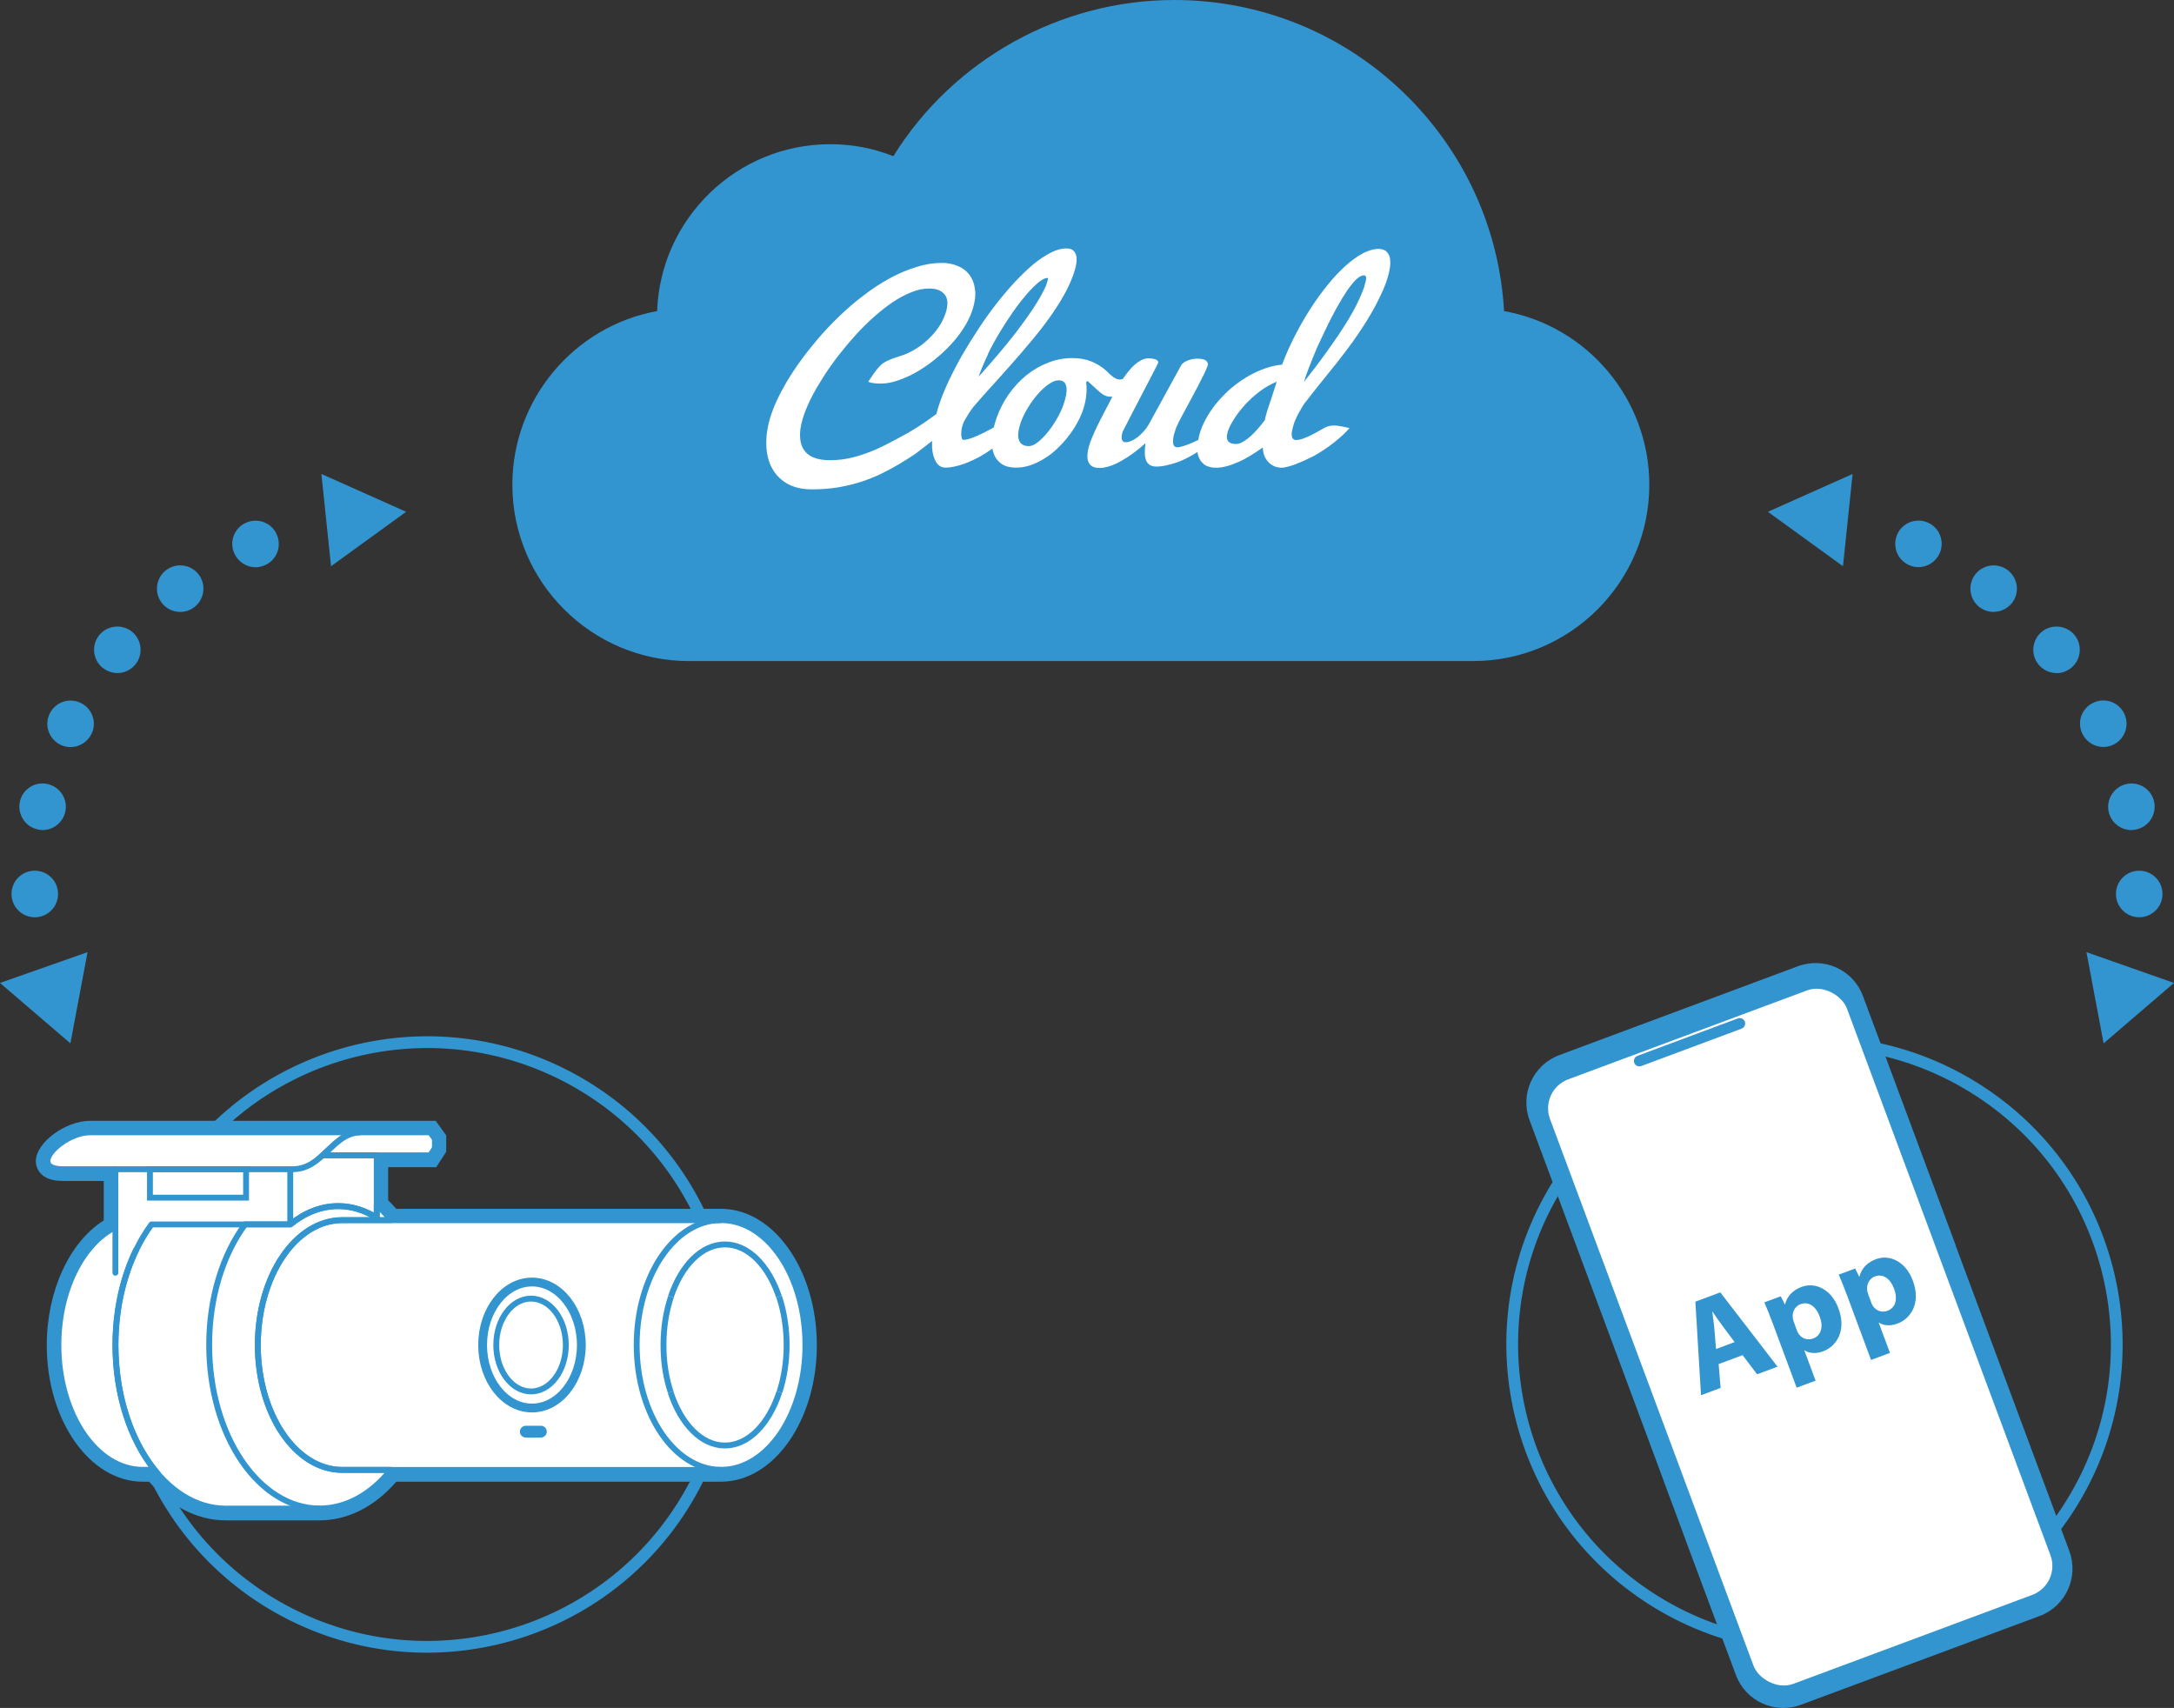 <svg xmlns="http://www.w3.org/2000/svg" xmlns:xlink="http://www.w3.org/1999/xlink" id="Layer_2" data-name="Layer 2" viewBox="0 0 185 145.33"><rect x="0" y="0" width="185" height="145.33" fill="#333333" stroke="none"/><defs><style>      .cls-1 {        fill: url(#linear-gradient-2);      }      .cls-2 {        fill: #fff;      }      .cls-3, .cls-4, .cls-5, .cls-6, .cls-7, .cls-8, .cls-9, .cls-10 {        fill: none;      }      .cls-3, .cls-4, .cls-5, .cls-6, .cls-7, .cls-9, .cls-10 {        stroke: #3395d0;      }      .cls-3, .cls-4, .cls-5, .cls-9 {        stroke-width: .5px;      }      .cls-3, .cls-5, .cls-10 {        stroke-linejoin: round;      }      .cls-3, .cls-9, .cls-10 {        stroke-linecap: round;      }      .cls-4, .cls-6, .cls-7, .cls-9 {        stroke-miterlimit: 10;      }      .cls-11 {        fill: #3395d0;      }      .cls-12 {        clip-path: url(#clippath);      }      .cls-6 {        stroke-width: .75px;      }      .cls-13 {        mask: url(#mask);      }      .cls-14 {        fill: url(#linear-gradient);      }    </style><clipPath id="clippath"><path class="cls-8" d="m76.43,14.28c-1.74-.78-3.67-1.22-5.7-1.22-7.71,0-13.95,6.25-13.95,13.95,0,.04,0,.09,0,.13-6.95.93-12.31,6.88-12.31,14.09,0,7.85,6.37,14.22,14.23,14.22h66.74c7.86,0,14.23-6.37,14.23-14.22,0-7.22-5.37-13.17-12.34-14.09-.52-14.65-12.55-26.36-27.32-26.36-10.05,0-18.83,5.42-23.58,13.5"></path></clipPath><linearGradient id="linear-gradient" x1="-892.78" y1="1043.23" x2="-891.79" y2="1043.23" gradientTransform="translate(-57731.06 49481.39) rotate(90) scale(55.43 -55.43)" gradientUnits="userSpaceOnUse"><stop offset="0" stop-color="#000"></stop><stop offset=".15" stop-color="#030303"></stop><stop offset=".27" stop-color="#0e0e0e"></stop><stop offset=".4" stop-color="#202020"></stop><stop offset=".51" stop-color="#393939"></stop><stop offset=".63" stop-color="#5a5a5a"></stop><stop offset=".74" stop-color="#828282"></stop><stop offset=".85" stop-color="#b2b2b2"></stop><stop offset=".96" stop-color="#e7e7e7"></stop><stop offset="1" stop-color="#fff"></stop></linearGradient><mask id="mask" x="44.47" y=".78" width="95.2" height="54.68" maskUnits="userSpaceOnUse"><rect class="cls-14" x="44.47" y=".78" width="95.2" height="54.68"></rect></mask><linearGradient id="linear-gradient-2" x1="-892.78" y1="1043.23" x2="-891.79" y2="1043.23" gradientTransform="translate(-57731.05 49481.39) rotate(90) scale(55.43 -55.43)" gradientUnits="userSpaceOnUse"><stop offset="0" stop-color="#3395d0"></stop><stop offset=".94" stop-color="#3395d0"></stop><stop offset="1" stop-color="#3395d0"></stop></linearGradient></defs><g id="Layer_1-2" data-name="Layer 1"><circle class="cls-7" cx="36.35" cy="114.39" r="25.72" transform="translate(-82.22 95.75) rotate(-63.43)"></circle><circle class="cls-7" cx="154.41" cy="114.39" r="25.72" transform="translate(-24.08 185.6) rotate(-58.28)"></circle><path class="cls-11" d="m58.61,56.25c-8.27,0-15.01-6.73-15.01-15.01,0-7.26,5.25-13.49,12.32-14.77.28-7.88,6.78-14.2,14.73-14.2,1.85,0,3.66.34,5.37,1.02,5.11-8.22,14.21-13.29,23.9-13.29,7.34,0,14.28,2.81,19.55,7.91,5.1,4.94,8.12,11.51,8.52,18.56,7.1,1.27,12.36,7.5,12.36,14.77,0,8.28-6.73,15.01-15.01,15.01H58.61Z"></path><path class="cls-11" d="m127.25,27.15c-.52-14.65-12.55-26.36-27.32-26.36-10.05,0-18.83,5.42-23.58,13.5-1.74-.78-3.67-1.22-5.69-1.22-7.71,0-13.95,6.25-13.95,13.95v.13c-6.95.93-12.31,6.88-12.31,14.09,0,7.85,6.37,14.22,14.22,14.22h66.75c7.85,0,14.22-6.37,14.22-14.22,0-7.22-5.37-13.17-12.33-14.1"></path><g class="cls-12"><g class="cls-13"><rect class="cls-1" x="44.47" y=".78" width="95.2" height="54.68"></rect></g></g><path class="cls-11" d="m118.3,21.36c-.04-.26-.14-.47-.3-.63-.16-.16-.39-.24-.69-.24-.42,0-.86.13-1.34.38-.48.26-.97.61-1.47,1.07-.5.45-1.01.99-1.51,1.61-.51.62-1,1.3-1.47,2.03-.47.73-.91,1.51-1.33,2.31-.41.81-.78,1.63-1.09,2.46-.51.04-1.01.16-1.51.34-.49.18-.98.41-1.44.68-.47.28-.91.59-1.33.94-.42.35-.79.73-1.14,1.13-.35.4-.64.81-.9,1.23-.25.42-.46.84-.6,1.26-.1.28-.17.54-.21.81-.17.09-.34.16-.5.24-.27.12-.52.22-.75.29-.23.07-.41.12-.56.11-.44-.02-.33-.64-.32-.75,0-.11.04-.25.08-.4.05-.15.1-.32.16-.5.04-.1.12-.27.24-.52.13-.25.28-.54.46-.87.18-.33.37-.69.58-1.07.2-.38.4-.75.59-1.11.19-.36.35-.69.5-.99.15-.3.23.15.31-.02.19-.39.18-.97-.13-1.14-.17-.09-.4-.17-.73-.17-.29,0-.57.05-.84.16-.27.1-.45.24-.54.39l-2.7,4.93c-.14.26-.3.49-.48.7-.18.2-.36.38-.54.51-.18.14-.36.25-.54.32-.18.08-.33.11-.48.11-.1,0-.17-.02-.22-.08-.05-.05-.09-.12-.1-.2-.02-.08-.02-.18,0-.28.01-.11.04-.22.09-.34,0,0,.05-.11.15-.3.1-.19.23-.45.39-.76.16-.32.35-.68.56-1.09.21-.4.42-.82.65-1.25.22-.43.44-.85.66-1.27.22-.42.41-.11.59-.45.24-.54.16-.85-.13-.97-.13-.06-.35-.12-.69-.13-.21,0-.42.06-.62.16-.2.1-.39.24-.57.4-.18.16-.35.34-.51.54s-.31.4-.44.59c-.01.02-.02.03-.03.06-.57.25-1.12-.43-1.44-.71-.36-.32-.77-.58-1.24-.77-.47-.19-1.01-.28-1.63-.28-.72,0-1.41.13-2.08.39-.67.26-1.28.62-1.84,1.08-.56.46-1.05.99-1.49,1.61-.43.62-.77,1.28-1.03,1.99-.1.28-.18.55-.24.82-.08.04-.15.09-.22.12-.22.12-.44.23-.67.35-.23.11-.44.21-.66.3-.21.09-.4.16-.58.2-.18.06-.33.08-.45.08-.05,0-.1-.04-.13-.11-.03-.07-.05-.17-.06-.3,0-.13,0-.27.02-.43.02-.16.06-.32.12-.49l.05-.14c.06-.13.14-.26.22-.4.08-.13.16-.26.23-.38.08-.12.15-.23.23-.34.07-.1.13-.19.19-.25.5-.58,1.03-1.18,1.59-1.79.55-.61,1.11-1.23,1.67-1.86.56-.63,1.11-1.27,1.64-1.91.54-.64,1.04-1.28,1.5-1.92.46-.64.87-1.27,1.23-1.9.36-.63.65-1.25.86-1.86.1-.27.17-.54.22-.8.05-.26.06-.5.03-.7-.03-.21-.12-.38-.25-.5-.14-.12-.34-.19-.62-.19-.41,0-.85.12-1.33.37-.48.25-.98.59-1.5,1.02-.51.43-1.04.93-1.57,1.51-.53.58-1.06,1.2-1.58,1.87-.52.66-1.01,1.36-1.49,2.09-.48.72-.93,1.45-1.34,2.17-.42.72-.78,1.41-1.11,2.09-.32.68-.58,1.3-.79,1.88-.13.37-.25.74-.34,1.09-1.09.82-2.09,1.46-3.24,2.06-.63.33-1.25.66-1.89.94-.63.28-1.28.5-1.93.67-.65.17-1.32.26-2.01.26-.55,0-1.02-.08-1.4-.24-.38-.16-.67-.41-.86-.74-.19-.33-.28-.74-.27-1.24.01-.49.13-1.07.37-1.74.17-.46.39-.98.68-1.53.29-.55.63-1.12,1.01-1.71.38-.59.8-1.18,1.26-1.77.46-.59.94-1.16,1.44-1.71.5-.55,1.02-1.06,1.56-1.54.54-.48,1.07-.9,1.6-1.24.53-.35,1.05-.62,1.57-.83.51-.2,1.01-.3,1.47-.3.4,0,.71.06.94.18.23.12.4.28.51.48.1.2.15.43.13.69-.02.26-.07.54-.18.83-.19.55-.48,1.05-.86,1.51-.38.45-.8.85-1.25,1.18-.46.33-.93.58-1.41.76-.49.19-1.24.38-1.76.71-.66.41-1.73,2.07-1.73,2.07l.46.2s1.99-.62,2.5-.79c.51-.17,1.02-.4,1.53-.69.52-.29,1.02-.63,1.53-1.02.49-.4.95-.82,1.38-1.27.43-.45.8-.92,1.12-1.41.32-.49.57-.97.74-1.45.25-.71.35-1.33.29-1.86-.06-.53-.22-.96-.48-1.3-.26-.34-.6-.59-1.02-.76-.42-.17-.86-.25-1.33-.25-.72,0-1.45.11-2.2.35-.75.23-1.5.55-2.25.97-.75.41-1.48.89-2.21,1.45-.73.55-1.43,1.16-2.1,1.8-.67.65-1.31,1.32-1.9,2.03-.6.71-1.14,1.41-1.64,2.12-.49.71-.93,1.41-1.29,2.09-.37.68-.66,1.33-.87,1.92-.31.88-.47,1.71-.48,2.5-.01.79.13,1.49.41,2.09.29.59.72,1.08,1.3,1.43.58.35,1.31.53,2.18.53.79,0,1.53-.06,2.22-.17.69-.12,1.34-.27,1.95-.47.61-.2,1.18-.43,1.72-.69.54-.26,1.05-.54,1.53-.82.48-.29.94-.58,1.37-.88.19-.13.79-.6,1.43-1.1,0,.2,0,.39,0,.57.04.52.16.93.35,1.24.19.31.46.46.81.46.22,0,.47-.03.74-.09.27-.06.57-.15.87-.25.3-.1,1.04-.45,1.34-.62.42-.25.75-.46,1.02-.65.02.09.04.18.06.27.12.4.33.73.65.98.32.25.76.37,1.33.37.39,0,.79-.07,1.19-.2.4-.14.78-.32,1.16-.55.38-.23.74-.51,1.08-.83.34-.32.66-.66.94-1.02.29-.36.54-.74.76-1.13.22-.39.4-.77.53-1.15.13-.38.23-.78.28-1.2.05-.42.05-.81,0-1.19l.12-.1c.18.15.39.35.63.58.24.23.73.73,1.2.76.09,0,.18,0,.28.01-.38.73-.73,1.4-1.04,1.99-.39.77-.67,1.41-.85,1.9-.14.41-.22.75-.23,1.03-.02.28.02.49.11.67.09.17.21.28.37.36.16.07.35.1.57.1.26,0,.54-.05.86-.16.31-.1.64-.26.97-.44.33-.19.68-.41,1.03-.67.35-.25.69-.53,1.03-.84-.04.3-.06.57-.06.81,0,.24.04.45.1.63.07.18.17.31.31.41.14.1.34.15.58.15s.53-.03.84-.1c.31-.07.63-.16.96-.27.33-.12.95-.41,1.4-.69.11-.07.2-.13.29-.19.02.12.04.24.08.35.1.3.27.54.51.72.24.18.58.27,1,.27.29,0,.61-.04.94-.14.33-.09.66-.22,1-.37.35-.15.69-.34,1.03-.55.34-.21.67-.43,1-.67.02.38.1.68.23.91.13.22.28.4.45.52.17.12.33.2.5.23.17.04.3.06.39.06.16,0,.34-.03.56-.08.21-.06.43-.13.66-.21.23-.09.47-.19.72-.3.25-.11.49-.23.72-.34.49-.25,3.15-1.74,3.15-1.74l.47-.59s-1.51-.37-1.9-.33c-.4.04-.51.08-.96.34-.2.11-.39.22-.59.32-.2.11-.4.2-.59.29-.19.08-.37.15-.53.2-.16.05-.3.07-.43.07-.13,0-.22-.04-.29-.11-.06-.08-.09-.18-.1-.32,0-.13.01-.28.05-.45.04-.17.09-.35.15-.54.05-.15.11-.3.19-.47.07-.15.16-.31.24-.46.08-.15.16-.3.24-.42.08-.13.14-.24.21-.33.62-.82,1.25-1.6,1.87-2.36.62-.76,1.22-1.52,1.8-2.29.58-.77,1.12-1.56,1.63-2.38.51-.81.97-1.68,1.38-2.59.1-.24.2-.47.28-.7.13-.37.23-.73.29-1.07.07-.35.08-.65.04-.91m-34.22,8.09c.32-.66.67-1.3,1.05-1.92.38-.62.76-1.21,1.15-1.76.39-.55.77-1.03,1.13-1.45.36-.42.7-.75,1-.99.3-.24.55-.36.74-.36.05,0,.06.07.02.2-.04.13-.09.29-.15.48-.27.59-.63,1.23-1.08,1.91-.46.68-.95,1.37-1.48,2.05-.53.68-1.08,1.35-1.63,2-.56.65-1.07,1.23-1.54,1.75.22-.62.49-1.26.81-1.92m6.63,3.51c-.05.26-.12.53-.23.83-.13.38-.32.77-.56,1.18-.24.41-.49.79-.77,1.13-.27.34-.56.62-.84.85-.29.22-.54.33-.76.33-.25,0-.45-.05-.59-.16-.14-.11-.24-.25-.28-.43-.05-.18-.06-.38-.02-.62.03-.24.1-.5.19-.77.14-.4.33-.81.59-1.24.26-.43.53-.81.84-1.17.3-.35.62-.64.94-.87.32-.23.61-.34.88-.34.2,0,.35.06.46.16.1.11.17.26.19.45.02.19.01.41-.03.67m17.86-.96c-.04.13-.1.31-.17.53-.07.21-.15.45-.23.71-.09.26-.17.51-.25.75-.08.24-.15.46-.2.66-.06.2-.09.34-.1.43-.28.38-.56.72-.85,1.01-.13.13-.25.26-.39.38-.14.12-.27.22-.41.32-.14.1-.28.17-.4.23-.13.06-.26.09-.38.09-.22,0-.4-.03-.52-.1-.12-.06-.2-.15-.24-.25-.04-.1-.05-.22-.04-.35.02-.13.05-.26.09-.39.11-.32.3-.69.56-1.09.26-.4.57-.8.93-1.2.36-.39.77-.76,1.22-1.1.45-.34.93-.61,1.43-.82,0,0,0,.06-.05.2m7.53-8.31c-.09.26-.24.62-.44,1.08-.16.35-.34.71-.55,1.09-.21.38-.45.77-.7,1.17-.25.4-.51.79-.78,1.18-.27.39-.53.77-.79,1.12-.6.84-1.24,1.67-1.91,2.52l.04-.1c.03-.1.08-.24.14-.42.06-.18.14-.39.23-.64.09-.24.2-.51.32-.8.12-.29.25-.6.38-.92.07-.15.19-.42.36-.78.17-.37.37-.78.59-1.24.23-.46.48-.93.75-1.43.27-.49.54-.94.81-1.35.28-.41.54-.74.8-1,.26-.26.49-.4.7-.4.11,0,.18.07.19.21.01.13-.04.38-.16.73"></path><path class="cls-2" d="m118.3,22.06c-.04-.27-.14-.48-.3-.64-.16-.16-.39-.24-.69-.24-.42,0-.86.13-1.34.38-.48.26-.97.61-1.47,1.06-.5.45-1.01.99-1.51,1.61-.51.62-1,1.3-1.47,2.03-.47.73-.91,1.5-1.33,2.31-.41.81-.78,1.63-1.09,2.46-.51.04-1.01.16-1.51.34-.49.18-.98.41-1.44.68-.47.28-.91.59-1.33.94-.42.35-.79.73-1.14,1.13-.35.4-.64.81-.9,1.24-.25.42-.46.84-.6,1.26-.1.27-.17.55-.21.81-.17.09-.34.16-.5.24-.27.12-.52.21-.75.28-.23.07-.41.12-.56.11-.44-.02-.33-.64-.32-.75,0-.11.04-.25.08-.4.05-.15.1-.32.16-.5.04-.1.12-.27.24-.52.13-.25.28-.54.46-.87.18-.33.37-.69.58-1.07.2-.38.4-.75.59-1.11.19-.36.35-.69.5-.99.15-.3.25-.54.31-.71.07-.18.02-.33-.13-.45-.15-.12-.4-.17-.73-.17-.29,0-.57.05-.84.16-.27.11-.45.24-.54.39l-2.7,4.93c-.14.26-.3.49-.48.69-.18.2-.36.38-.54.51-.18.14-.36.25-.54.32-.18.08-.33.11-.48.11-.1,0-.17-.03-.22-.08-.05-.06-.09-.12-.1-.21-.02-.08-.02-.18,0-.29.01-.11.04-.22.09-.34,0,0,.05-.1.15-.3.1-.19.23-.45.39-.76.16-.32.35-.68.56-1.08.21-.41.42-.82.65-1.25.22-.43.44-.85.66-1.27.22-.42.41-.8.59-1.15.04-.11,0-.2-.13-.28-.12-.07-.35-.12-.69-.13-.21,0-.42.06-.62.16-.2.11-.39.24-.57.4-.18.16-.35.34-.51.55-.16.2-.31.4-.44.59-.01.02-.02.04-.03.05-.57.25-1.12-.42-1.44-.71-.36-.32-.77-.58-1.24-.77-.47-.19-1.01-.29-1.63-.29-.72,0-1.41.13-2.08.4-.67.26-1.28.62-1.84,1.07-.56.46-1.05.99-1.49,1.61-.43.62-.77,1.28-1.03,2-.1.28-.18.55-.24.82-.08.04-.15.08-.22.12-.22.12-.44.23-.67.35-.23.11-.44.21-.66.3-.21.09-.4.16-.58.21-.18.05-.33.08-.45.08-.05,0-.1-.04-.13-.11-.03-.08-.05-.18-.06-.3,0-.13,0-.27.02-.43.02-.16.06-.32.12-.49l.05-.14c.06-.13.14-.26.22-.4.08-.14.16-.26.23-.38.08-.12.15-.23.23-.34.07-.1.13-.19.19-.25.5-.59,1.03-1.18,1.59-1.79.55-.61,1.11-1.23,1.67-1.87.56-.63,1.11-1.27,1.64-1.91.54-.64,1.04-1.28,1.5-1.92.46-.64.87-1.27,1.23-1.9.36-.63.65-1.25.86-1.86.1-.27.17-.54.22-.8.05-.26.06-.5.03-.71-.03-.2-.12-.38-.25-.5-.14-.13-.34-.19-.62-.19-.41,0-.85.12-1.33.37-.48.24-.98.58-1.5,1.01-.51.43-1.04.94-1.57,1.51-.53.58-1.06,1.2-1.58,1.87-.52.67-1.01,1.36-1.49,2.09-.48.73-.93,1.45-1.34,2.16-.42.72-.78,1.42-1.11,2.1-.32.67-.58,1.3-.79,1.88-.13.38-.25.74-.34,1.1-1.09.82-2.09,1.46-3.24,2.06-.63.33-1.25.67-1.89.95-.63.27-1.28.5-1.93.67-.65.17-1.32.25-2.01.25-.55,0-1.02-.08-1.4-.24-.38-.16-.67-.41-.86-.74-.19-.33-.28-.74-.27-1.24.01-.49.13-1.07.37-1.74.17-.46.39-.98.68-1.53.29-.55.63-1.12,1.01-1.71.38-.59.8-1.18,1.26-1.77.46-.59.94-1.16,1.44-1.71.5-.55,1.02-1.06,1.56-1.54.54-.48,1.07-.89,1.6-1.25.53-.35,1.05-.62,1.57-.83.51-.21,1.01-.31,1.47-.31.4,0,.71.06.94.18.23.12.4.28.51.48.1.2.15.43.13.69-.02.26-.07.54-.18.83-.19.55-.48,1.05-.86,1.51-.38.46-.8.85-1.25,1.18-.46.33-.93.59-1.41.77-.49.18-1.25.36-1.76.71-.52.34-1.27,1.59-1.27,1.59.25.1.6.15,1.07.15s.93-.09,1.43-.26c.51-.17,1.02-.39,1.53-.68.52-.29,1.02-.63,1.53-1.03.49-.39.95-.81,1.38-1.26.43-.45.8-.92,1.12-1.41.32-.49.57-.97.74-1.45.25-.71.35-1.33.29-1.86-.06-.52-.22-.96-.48-1.3-.26-.35-.6-.6-1.02-.77-.42-.17-.86-.25-1.33-.25-.72,0-1.45.12-2.2.36-.75.23-1.5.55-2.25.96-.75.41-1.48.89-2.21,1.45-.73.55-1.43,1.15-2.1,1.8s-1.31,1.32-1.9,2.03c-.6.71-1.14,1.41-1.64,2.12-.49.71-.93,1.41-1.29,2.09-.37.68-.66,1.32-.87,1.92-.31.87-.47,1.71-.48,2.5-.01.79.13,1.49.41,2.08.29.6.72,1.08,1.3,1.43.58.35,1.31.53,2.18.53.79,0,1.53-.06,2.22-.17.69-.12,1.34-.28,1.95-.47.61-.2,1.18-.43,1.72-.69.54-.26,1.05-.54,1.53-.82.48-.29.94-.58,1.37-.87.19-.13.79-.6,1.43-1.1,0,.2,0,.39,0,.58.04.52.16.93.35,1.23.19.31.46.46.81.46.22,0,.47-.03.74-.09.27-.06.57-.14.87-.25.3-.1,1.04-.45,1.34-.62.42-.25.75-.46,1.02-.66.02.09.04.18.06.27.12.4.33.73.65.98.32.25.76.37,1.33.37.39,0,.79-.07,1.19-.2.4-.14.78-.32,1.16-.55.38-.23.74-.5,1.08-.82.34-.32.66-.66.94-1.02.29-.36.54-.74.76-1.13.22-.38.4-.77.53-1.15.13-.38.23-.78.28-1.2.05-.42.05-.81,0-1.19l.12-.11c.18.16.39.35.63.57.24.23.73.74,1.2.76.09,0,.18,0,.28.01-.38.73-.73,1.4-1.04,2-.39.77-.67,1.4-.85,1.9-.14.41-.22.75-.23,1.03-.02.28.02.5.11.67.09.17.21.29.37.36.16.07.35.1.57.1.26,0,.54-.06.86-.16.31-.1.64-.25.97-.44.33-.19.68-.41,1.03-.67.35-.25.69-.53,1.03-.84-.04.3-.06.57-.06.81,0,.24.04.45.1.63.07.17.17.31.31.4.14.1.34.15.58.15s.53-.03.84-.1c.31-.07.63-.16.96-.27.33-.12.95-.41,1.4-.69.11-.07.2-.13.29-.18.02.12.04.24.08.35.1.3.27.54.51.72.24.18.58.27,1,.27.29,0,.61-.05.94-.14.33-.09.66-.22,1-.37.35-.15.69-.34,1.03-.55.34-.21.67-.43,1-.66.02.37.1.68.23.9.13.22.28.4.45.52.17.12.33.2.5.24.17.04.3.06.39.06.16,0,.34-.03.56-.09.21-.05.43-.12.66-.21.23-.09.47-.19.72-.3.25-.11.49-.23.72-.34.54-.28,2.08-1.21,3.15-2.43,0,0-1.03-.27-1.43-.22-.4.04-.51.08-.96.34-.2.11-.39.22-.59.33-.2.11-.4.2-.59.29-.19.08-.37.15-.53.2-.16.05-.3.07-.43.07-.13,0-.22-.04-.29-.12-.06-.08-.09-.18-.1-.31,0-.13.01-.28.05-.45.04-.17.09-.34.15-.54.05-.15.11-.3.19-.46.07-.16.16-.32.24-.47.08-.15.16-.29.24-.42.08-.13.14-.24.21-.33.62-.81,1.25-1.6,1.87-2.36.62-.75,1.22-1.52,1.8-2.29.58-.77,1.12-1.56,1.63-2.38.51-.81.97-1.67,1.38-2.59.1-.24.2-.47.28-.7.13-.37.23-.72.29-1.07.07-.35.08-.65.04-.91m-34.22,8.09c.32-.66.67-1.29,1.05-1.92.38-.62.76-1.21,1.15-1.76.39-.55.77-1.03,1.13-1.45.36-.41.7-.74,1-.99.3-.24.55-.36.74-.36.05,0,.06.07.02.2-.04.13-.09.29-.15.48-.27.59-.63,1.23-1.08,1.91-.46.69-.95,1.37-1.48,2.06-.53.69-1.08,1.35-1.63,2-.56.65-1.07,1.24-1.54,1.75.22-.62.49-1.26.81-1.92m6.63,3.51c-.05.25-.12.53-.23.83-.13.38-.32.77-.56,1.18-.24.41-.49.79-.77,1.13-.27.34-.56.62-.84.85-.29.22-.54.33-.76.33-.25,0-.45-.05-.59-.16-.14-.11-.24-.25-.28-.43-.05-.18-.06-.39-.02-.63.03-.24.1-.5.19-.77.14-.39.33-.81.59-1.23.26-.43.53-.82.84-1.17.3-.35.62-.64.94-.87.32-.23.61-.34.88-.34.2,0,.35.06.46.17.1.11.17.26.19.45.02.19.01.41-.03.66m17.86-.96c-.04.13-.1.31-.17.52-.07.21-.15.45-.23.71-.09.26-.17.51-.25.75-.08.24-.15.46-.2.66-.06.19-.09.34-.1.43-.28.37-.56.71-.85,1.01-.13.13-.25.26-.39.38-.14.11-.27.23-.41.32-.14.1-.28.17-.4.23-.13.06-.26.09-.38.09-.22,0-.4-.03-.52-.1-.12-.07-.2-.15-.24-.26-.04-.1-.05-.22-.04-.35.02-.13.05-.26.09-.39.11-.33.3-.69.56-1.09.26-.4.57-.8.93-1.19.36-.39.77-.76,1.22-1.1.45-.34.93-.61,1.43-.82,0,0,0,.06-.05.2m7.53-8.32c-.09.27-.24.62-.44,1.08-.16.34-.34.71-.55,1.09-.21.38-.45.77-.7,1.17-.25.39-.51.79-.78,1.18-.27.39-.53.76-.79,1.12-.6.84-1.24,1.67-1.91,2.52l.04-.1c.03-.1.08-.24.14-.42.06-.18.14-.39.23-.64.09-.24.2-.51.32-.81.12-.3.25-.6.38-.92.07-.15.19-.42.36-.78.17-.37.37-.78.59-1.24.23-.46.48-.94.75-1.43.27-.49.54-.94.81-1.35.28-.41.54-.75.8-1.01.26-.26.49-.39.7-.39.11,0,.18.06.19.2.01.14-.04.38-.16.73"></path><path class="cls-2" d="m61.36,103.83h-28.1c-.38-.48-.79-.9-1.21-1.28v-4.24h4.55l.4-.61v-.79l-.4-.56H7.68c-2.38,0-5.43,3.14-2.31,3.14h4.45v4.92c-2.82,1.43-4.85,5.38-4.85,10.04,0,5.87,3.21,10.62,7.18,10.62h1.01c.36.45.74.85,1.14,1.22l.05.07h.02c1.42,1.27,3.07,2.01,4.85,2.01h7.97c2.31,0,4.43-1.24,6.07-3.29h28.1c3.96,0,7.18-4.76,7.18-10.62s-3.21-10.63-7.18-10.63"></path><line class="cls-9" x1="9.82" y1="99.49" x2="9.82" y2="108.3"></line><path class="cls-4" d="m68.54,114.45c0,5.87-3.21,10.62-7.18,10.62s-7.18-4.76-7.18-10.62,3.21-10.63,7.18-10.63,7.18,4.76,7.18,10.63Z"></path><path class="cls-4" d="m61.36,103.83H29.12c-3.96,0-7.18,4.76-7.18,10.63s3.21,10.62,7.18,10.62h32.25"></path><path class="cls-4" d="m48.15,114.45c0,2.18-1.33,3.95-2.96,3.95s-2.96-1.77-2.96-3.95,1.33-3.95,2.96-3.95,2.96,1.77,2.96,3.95Z"></path><line class="cls-4" x1="24.7" y1="104.19" x2="24.7" y2="99.49"></line><path class="cls-4" d="m66.29,110.34c-.89-2.65-2.61-4.45-4.6-4.45s-3.71,1.8-4.6,4.45"></path><path class="cls-4" d="m57.06,118.45c.88,2.71,2.62,4.55,4.63,4.55s3.75-1.85,4.63-4.55"></path><path class="cls-4" d="m66.33,118.45c.39-1.19.61-2.56.61-4s-.23-2.89-.64-4.11"></path><path class="cls-4" d="m57.1,110.34c-.41,1.22-.64,2.62-.64,4.11s.22,2.81.61,4"></path><rect class="cls-4" x="12.76" y="99.49" width="8.18" height="2.42"></rect><path class="cls-4" d="m5.37,99.49c-3.13,0-.07-3.14,2.31-3.14h23c-2.38,0-3.18,3.14-5.78,3.14H5.37Z"></path><path class="cls-3" d="m21.94,114.45c0-5.87,3.21-10.63,7.18-10.63h4.15c-.38-.48-.79-.9-1.21-1.29v1.08c-1-.63-2.11-.99-3.27-.99-1.48,0-2.87.57-4.08,1.56h-3.85c-1.88,2.54-3.06,6.19-3.06,10.26,0,7.69,4.21,13.92,9.4,13.92,2.31,0,4.43-1.24,6.07-3.29h-4.15c-3.96,0-7.18-4.76-7.18-10.62Z"></path><path class="cls-5" d="m27.2,128.37h-7.97c-5.19,0-9.4-6.23-9.4-13.92,0-4.07,1.19-7.71,3.06-10.26h11.82c1.2-.98,2.59-1.55,4.08-1.55,1.16,0,2.27.36,3.27.99v-5.32h-4.6"></path><path class="cls-4" d="m9.82,104.41c-2.82,1.43-4.85,5.38-4.85,10.04,0,5.87,3.21,10.62,7.18,10.62h1c-2.04-2.55-3.33-6.36-3.33-10.62,0-3.04.66-5.85,1.78-8.14"></path><path class="cls-4" d="m36.6,96.35h-5.92c-1.39,0-2.24,1.07-3.22,1.96h9.15l.4-.61v-.79l-.4-.56Z"></path><path class="cls-11" d="m36.6,96.35l.4.56v.79l-.4.61h-4.55v4.24c.43.38.83.81,1.21,1.28h28.1c3.96,0,7.18,4.76,7.18,10.63s-3.21,10.62-7.18,10.62h-28.1c-1.64,2.05-3.75,3.29-6.07,3.29h-7.97c-1.78,0-3.44-.74-4.85-2.01h-.02l-.05-.06c-.4-.37-.78-.77-1.14-1.22h-1.01c-3.96,0-7.18-4.76-7.18-10.62,0-4.66,2.03-8.61,4.85-10.04v-4.92h-4.45c-3.13,0-.07-3.14,2.31-3.14h28.92m.51-.99H7.68c-2.12,0-4.63,1.86-4.63,3.43,0,.57.29,1.06.8,1.36.38.22.88.33,1.52.33h3.46v3.36c-2.92,1.83-4.85,6-4.85,10.62,0,6.4,3.66,11.61,8.17,11.61h.54c.27.31.56.61.89.91v.02s.31.35.31.35h.11c1.58,1.32,3.38,2.01,5.22,2.01h7.97c2.39,0,4.69-1.16,6.53-3.29h27.63c4.5,0,8.16-5.21,8.16-11.61s-3.66-11.61-8.16-11.61h-27.63c-.22-.25-.45-.49-.69-.72v-2.82h4.09l.29-.45.4-.61.16-.25v-1.4l-.19-.26-.4-.56-.3-.41Z"></path><line class="cls-10" x1="44.74" y1="121.82" x2="46.03" y2="121.82"></line><path class="cls-6" d="m49.47,114.45c0,2.96-1.88,5.36-4.2,5.36s-4.2-2.4-4.2-5.36,1.88-5.36,4.2-5.36,4.2,2.4,4.2,5.36Z"></path><g><path class="cls-11" d="m166.43,105.98h0s-7.9-21.23-7.9-21.23c-.83-2.23-3.3-3.36-5.54-2.53l-20.3,7.56c-2.23.83-3.36,3.31-2.53,5.54l7.9,21.23.96,2.58,2.37,6.38.2.55,1.85,4.98.15.41,1.57,4.21,1.08,2.9,1.48,3.97c.83,2.23,3.31,3.36,5.54,2.53l20.3-7.55c2.23-.83,3.36-3.31,2.53-5.54l-1.48-3.97h0s-8.19-22.01-8.19-22.01Zm-1.96,31.92c.1.28-.04.59-.32.69l-3.04,1.13c-.28.1-.59-.04-.69-.32l-1.13-3.04c-.1-.28.04-.59.31-.69l3.04-1.13c.28-.1.59.04.69.32l1.13,3.04Z"></path><rect class="cls-2" x="139.71" y="86.34" width="26.96" height="54.89" rx="2.63" ry="2.63" transform="translate(-30.07 60.59) rotate(-20.42)"></rect><path class="cls-11" d="m139.35,89.84l8.53-3.18c.24-.09.51.03.6.27.09.24-.04.51-.28.6l-8.53,3.18c-.24.09-.51-.03-.6-.27-.09-.24.03-.51.27-.59"></path><g><path class="cls-11" d="m146.25,116.08l.17,2.02-1.67.62-.48-7.96,2.12-.79,4.87,6.32-1.74.65-1.23-1.63-2.04.76Zm1.36-1.88l-1.01-1.35c-.29-.38-.61-.86-.87-1.24h-.02c.05.47.15,1.05.18,1.51l.14,1.67,1.58-.59Z"></path><path class="cls-11" d="m150.83,112.54c-.25-.68-.49-1.25-.69-1.72l1.4-.52.34.69h.02c.18-.7.66-1.21,1.42-1.49,1.13-.42,2.52.18,3.13,1.84.7,1.89-.16,3.22-1.32,3.65-.62.23-1.21.16-1.57-.09h-.02s.96,2.58.96,2.58l-1.61.6-2.06-5.54Zm2.06.62c.05.13.1.24.16.33.27.4.76.58,1.23.41.7-.26.9-1,.57-1.88-.31-.83-.91-1.31-1.63-1.05-.46.17-.73.66-.66,1.17,0,.09.04.2.07.3l.26.71Z"></path><path class="cls-11" d="m157.16,110.18c-.25-.68-.49-1.25-.69-1.72l1.4-.52.34.69h.02c.18-.7.66-1.21,1.42-1.49,1.13-.42,2.52.18,3.13,1.84.7,1.89-.16,3.22-1.32,3.65-.62.23-1.21.16-1.57-.09h-.02s.96,2.58.96,2.58l-1.61.6-2.06-5.54Zm2.06.62c.05.13.1.24.16.33.27.4.76.59,1.23.41.7-.26.9-1,.57-1.88-.31-.83-.91-1.31-1.63-1.05-.46.17-.73.66-.66,1.17.01.09.04.2.07.3l.26.71Z"></path></g><path class="cls-2" d="m160.26,134.98h3.24c.3,0,.53.24.53.53v3.25c0,.3-.24.54-.54.54h-3.24c-.3,0-.54-.24-.54-.54v-3.24c0-.3.24-.54.54-.54Z" transform="translate(-37.68 65.1) rotate(-20.42)"></path></g><path class="cls-11" d="m.98,76.12h0c-.03-1.09.83-2,1.92-2.03,1.1-.03,2.01.83,2.04,1.92.03,1.1-.83,2.01-1.92,2.04h-.06c-1.07,0-1.95-.85-1.98-1.93m2.24-5.54c-1.07-.22-1.75-1.28-1.53-2.35.22-1.07,1.27-1.75,2.34-1.52,1.07.23,1.76,1.28,1.53,2.35-.2.93-1.02,1.57-1.93,1.57-.14,0-.28-.02-.42-.05m1.95-7.2c-.99-.48-1.41-1.65-.94-2.64.48-.99,1.65-1.41,2.64-.93.99.47,1.41,1.65.93,2.63-.34.71-1.05,1.13-1.78,1.13-.29,0-.58-.06-.85-.19m3.58-6.55c-.85-.69-.98-1.94-.29-2.79.69-.84,1.93-.97,2.78-.29.85.69.98,1.94.29,2.79-.39.48-.96.73-1.53.73-.44,0-.88-.15-1.25-.45m5.02-5.53c-.66-.87-.49-2.11.37-2.77.87-.67,2.12-.5,2.78.37.66.86.49,2.11-.37,2.77-.37.28-.78.41-1.21.41-.59,0-1.18-.27-1.57-.77m6.18-4.21c-.45-1,0-2.18,1-2.61,1-.45,2.18,0,2.61,1,.45,1,0,2.18-1,2.61-.27.12-.53.18-.8.18-.76,0-1.48-.45-1.81-1.18"></path><polygon class="cls-11" points="7.45 81.02 5.99 88.78 0 83.64 7.45 81.02"></polygon><polygon class="cls-11" points="28.17 48.18 34.56 43.55 27.35 40.33 28.17 48.18"></polygon><path class="cls-11" d="m182.04,78.05h-.06c-1.09-.03-1.95-.94-1.92-2.04.03-1.09.94-1.95,2.04-1.92,1.09.03,1.95.94,1.92,2.03-.03,1.08-.91,1.93-1.98,1.93m-.67-7.42h0c-.91,0-1.73-.64-1.93-1.57-.23-1.07.47-2.12,1.53-2.35,1.07-.23,2.12.46,2.34,1.52.23,1.07-.46,2.13-1.53,2.35-.14.03-.28.05-.41.05m-2.39-7.07h0c-.73,0-1.44-.42-1.78-1.13-.48-.98-.06-2.17.93-2.63.99-.48,2.17-.06,2.64.93.47.99.05,2.17-.94,2.64-.27.13-.56.19-.85.19m-3.98-6.29h0c-.57,0-1.15-.26-1.53-.73-.69-.85-.56-2.1.29-2.79.85-.68,2.09-.55,2.78.29.69.85.56,2.1-.29,2.79-.37.3-.81.45-1.25.45m-5.34-5.21h0c-.42,0-.84-.13-1.21-.41-.86-.66-1.03-1.91-.37-2.77.66-.87,1.91-1.04,2.78-.37.86.66,1.03,1.9.37,2.77-.4.5-.98.77-1.57.77m-6.41-3.8h0c-.27,0-.53-.06-.8-.18-1-.44-1.44-1.61-1-2.61.44-1,1.61-1.44,2.61-1,1,.44,1.44,1.61,1,2.61-.33.73-1.05,1.18-1.81,1.18"></path><polygon class="cls-11" points="177.55 81.02 179.01 88.78 185 83.64 177.55 81.02"></polygon><polygon class="cls-11" points="156.83 48.18 150.44 43.55 157.65 40.33 156.83 48.18"></polygon></g></svg>
